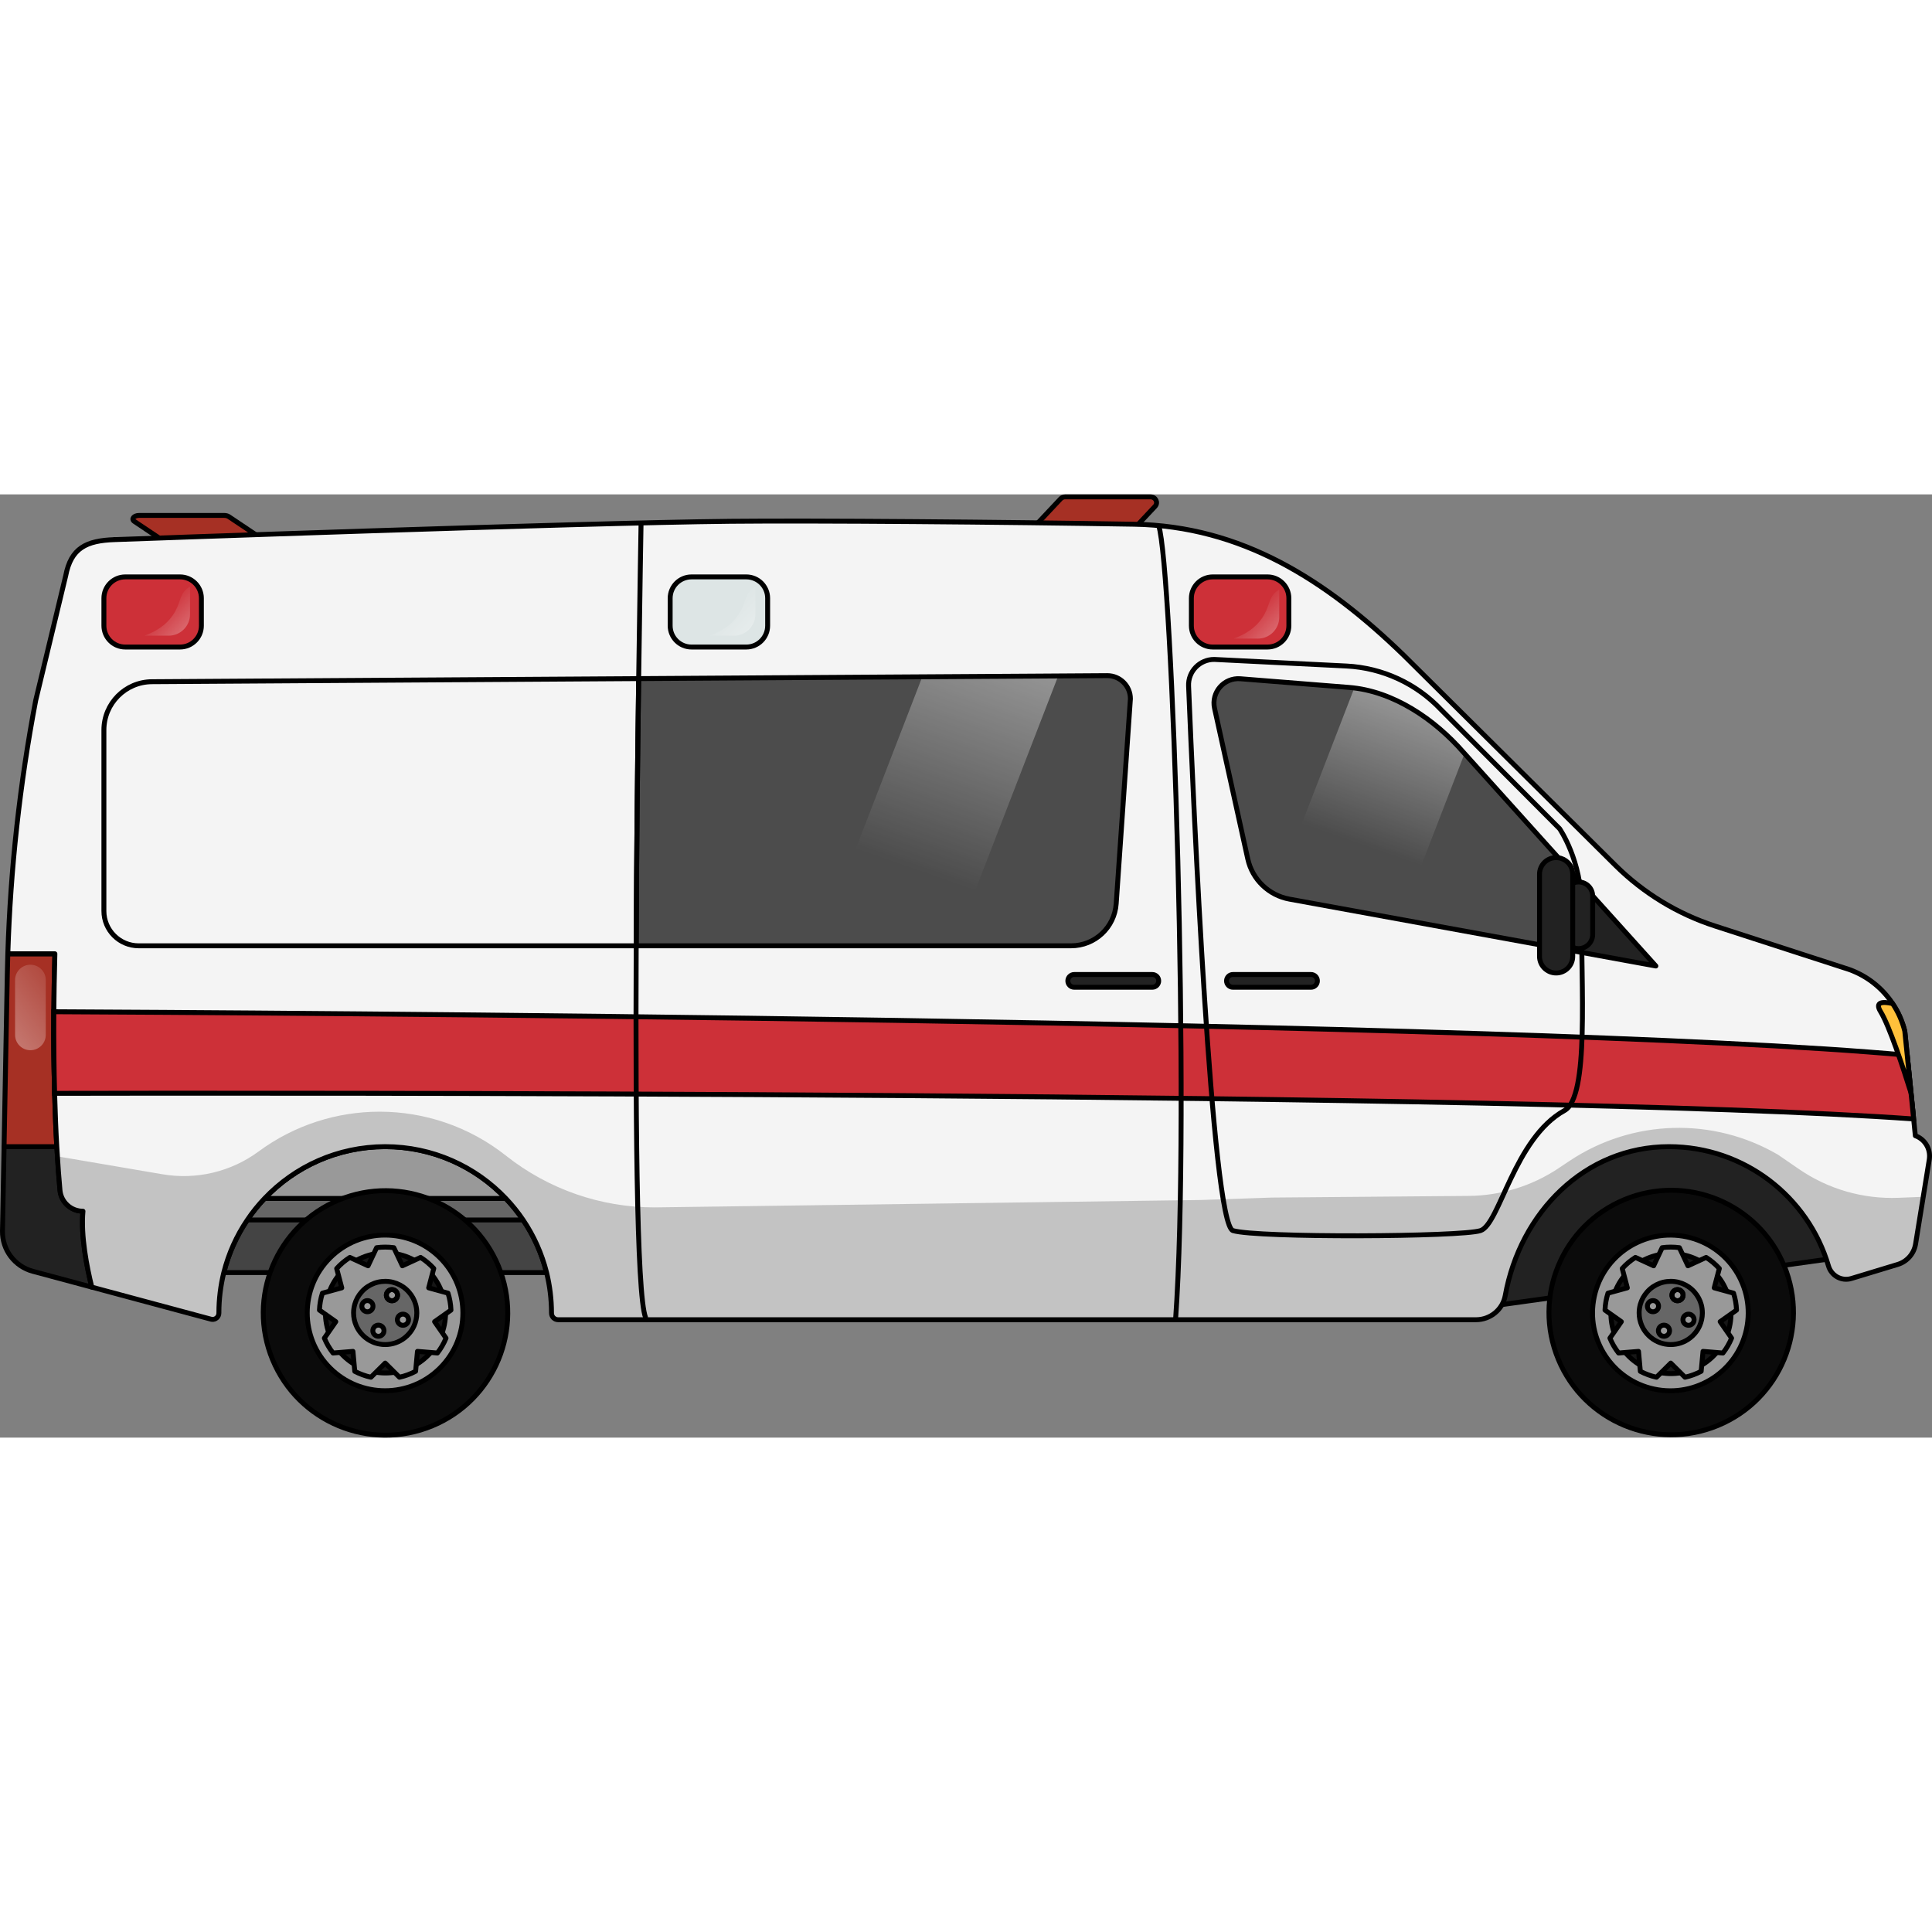 <?xml version="1.0" encoding="utf-8"?>
<!-- Created by: Science Figures, www.sciencefigures.org, Generator: Science Figures Editor -->
<svg version="1.1" id="Camada_1" xmlns="http://www.w3.org/2000/svg" xmlns:xlink="http://www.w3.org/1999/xlink" 
	 width="800px" height="800px" viewBox="0 0 392.769 191.753" enable-background="new 0 0 392.769 191.753"
	 xml:space="preserve">
<rect x="0" y="0" width="392.769" height="191.753" fill="#808080" stroke="none"/>
<g>
	<g>
		<path fill="#444444" d="M111.117,158.201H45.498c0.972-3.87,2.602-7.48,4.78-10.693c1.044-1.557,2.223-3.025,3.51-4.375
			c6.166-6.49,14.87-10.531,24.519-10.531s18.362,4.042,24.519,10.531c1.287,1.35,2.466,2.818,3.52,4.375
			C108.516,150.721,110.145,154.331,111.117,158.201z"/>
		<path fill="none" stroke="#000000" stroke-miterlimit="10" d="M111.117,158.201H45.498c0.972-3.87,2.602-7.48,4.78-10.693
			c1.044-1.557,2.223-3.025,3.51-4.375c6.166-6.49,14.87-10.531,24.519-10.531s18.362,4.042,24.519,10.531
			c1.287,1.35,2.466,2.818,3.52,4.375C108.516,150.721,110.145,154.331,111.117,158.201z"/>
	</g>
	<g>
		<path fill="#666666" d="M106.346,147.508H50.278c1.044-1.557,2.223-3.025,3.51-4.375c6.166-6.49,14.87-10.531,24.519-10.531
			s18.362,4.042,24.519,10.531C104.114,144.483,105.293,145.951,106.346,147.508z"/>
		<path fill="none" stroke="#000000" stroke-miterlimit="10" d="M106.346,147.508H50.278c1.044-1.557,2.223-3.025,3.51-4.375
			c6.166-6.49,14.87-10.531,24.519-10.531s18.362,4.042,24.519,10.531C104.114,144.483,105.293,145.951,106.346,147.508z"/>
	</g>
	<g>
		<path fill="#999999" d="M102.827,143.133H53.788c6.166-6.49,14.87-10.531,24.519-10.531S96.67,136.643,102.827,143.133z"/>
		<path fill="none" stroke="#000000" stroke-miterlimit="10" d="M102.827,143.133H53.788c6.166-6.49,14.87-10.531,24.519-10.531
			S96.67,136.643,102.827,143.133z"/>
	</g>
	<g>
		
			<ellipse transform="matrix(0.924 -0.383 0.383 0.924 -57.721 42.635)" fill="#0B0B0B" cx="78.309" cy="166.41" rx="24.843" ry="24.843"/>
		<g>
			<path fill="#999999" d="M93.592,162.288c-0.639-2.349-1.8-4.483-3.357-6.265c-0.855-0.99-1.836-1.872-2.916-2.628
				c-2.043-1.413-4.447-2.359-7.03-2.682c-0.648-0.081-1.314-0.126-1.98-0.126c-0.612,0-1.206,0.036-1.8,0.108
				c-2.583,0.288-4.987,1.206-7.048,2.592c-1.098,0.738-2.088,1.611-2.961,2.602c-1.566,1.746-2.745,3.852-3.411,6.175
				c-0.387,1.359-0.594,2.79-0.603,4.267v0.081c0,2.196,0.45,4.294,1.26,6.193c0.621,1.458,1.458,2.809,2.475,4.006
				c1.251,1.494,2.781,2.745,4.501,3.69c1.431,0.783,2.997,1.35,4.654,1.656c0.954,0.189,1.935,0.279,2.934,0.279
				c0.918,0,1.809-0.081,2.682-0.234c1.656-0.279,3.231-0.819,4.672-1.575c1.755-0.918,3.312-2.16,4.59-3.645
				c1.026-1.17,1.881-2.502,2.52-3.943c0.855-1.926,1.341-4.059,1.359-6.31v-0.117C94.132,164.988,93.943,163.602,93.592,162.288z"
				/>
			
				<ellipse transform="matrix(0.707 -0.707 0.707 0.707 -94.734 104.112)" fill="none" stroke="#000000" stroke-miterlimit="10" cx="78.308" cy="166.41" rx="15.824" ry="15.824"/>
		</g>
		<g>
			
				<ellipse transform="matrix(0.924 -0.383 0.383 0.924 -57.722 42.635)" fill="#161616" cx="78.309" cy="166.41" rx="12.206" ry="12.206"/>
			
				<ellipse transform="matrix(0.924 -0.383 0.383 0.924 -57.722 42.635)" fill="none" stroke="#000000" stroke-miterlimit="10" cx="78.309" cy="166.41" rx="12.206" ry="12.206"/>
		</g>
		<g>
			<path fill="#999999" d="M88.353,168.183l2.322,3.348c-0.45,1.089-1.035,2.106-1.755,3.025l-4.051-0.333l-0.378,4.05
				c-1.017,0.54-2.124,0.954-3.285,1.206l-2.898-2.871l-2.898,2.871c-1.161-0.252-2.259-0.666-3.285-1.197l-0.369-4.059l-4.05,0.333
				c-0.72-0.918-1.314-1.935-1.764-3.025l2.322-3.348l-3.321-2.349c0.045-1.197,0.252-2.349,0.603-3.447l3.934-1.08l-1.035-3.925
				c0.783-0.873,1.683-1.629,2.682-2.259l3.7,1.701l1.737-3.682c0.576-0.081,1.152-0.117,1.746-0.117s1.179,0.036,1.755,0.117
				l1.737,3.682l3.7-1.701c0.99,0.621,1.89,1.386,2.682,2.25l-1.035,3.934l3.925,1.08c0.351,1.098,0.558,2.25,0.603,3.447
				L88.353,168.183z"/>
			<path fill="none" stroke="#000000" stroke-linecap="round" stroke-linejoin="round" stroke-miterlimit="10" d="M88.353,168.183
				l2.322,3.348c-0.45,1.089-1.035,2.106-1.755,3.025l-4.051-0.333l-0.378,4.05c-1.017,0.54-2.124,0.954-3.285,1.206l-2.898-2.871
				l-2.898,2.871c-1.161-0.252-2.259-0.666-3.285-1.197l-0.369-4.059l-4.05,0.333c-0.72-0.918-1.314-1.935-1.764-3.025l2.322-3.348
				l-3.321-2.349c0.045-1.197,0.252-2.349,0.603-3.447l3.934-1.08l-1.035-3.925c0.783-0.873,1.683-1.629,2.682-2.259l3.7,1.701
				l1.737-3.682c0.576-0.081,1.152-0.117,1.746-0.117s1.179,0.036,1.755,0.117l1.737,3.682l3.7-1.701
				c0.99,0.621,1.89,1.386,2.682,2.25l-1.035,3.934l3.925,1.08c0.351,1.098,0.558,2.25,0.603,3.447L88.353,168.183z"/>
		</g>
		
			<ellipse transform="matrix(0.924 -0.383 0.383 0.924 -57.721 42.635)" fill="none" stroke="#000000" stroke-miterlimit="10" cx="78.309" cy="166.41" rx="24.843" ry="24.843"/>
		<g>
			<path fill="#666666" d="M84.734,166.41v0.048c-0.007,0.914-0.205,1.78-0.552,2.563c-0.26,0.585-0.607,1.126-1.024,1.601
				c-0.519,0.603-1.151,1.108-1.864,1.48c-0.585,0.307-1.225,0.527-1.897,0.64c-0.354,0.062-0.716,0.095-1.089,0.095
				c-0.406,0-0.804-0.036-1.192-0.113c-0.673-0.124-1.309-0.355-1.89-0.673c-0.698-0.384-1.32-0.892-1.828-1.499
				c-0.413-0.486-0.753-1.035-1.005-1.627c-0.329-0.771-0.512-1.623-0.512-2.515v-0.033c0.004-0.6,0.088-1.181,0.245-1.733
				c0.271-0.943,0.749-1.799,1.386-2.508c0.355-0.402,0.757-0.757,1.203-1.057c0.837-0.563,1.813-0.936,2.863-1.053
				c0.241-0.029,0.482-0.044,0.731-0.044c0.271,0,0.541,0.018,0.804,0.051c1.049,0.132,2.025,0.516,2.855,1.089
				c0.439,0.307,0.837,0.665,1.184,1.068c0.632,0.724,1.104,1.59,1.364,2.544C84.658,165.27,84.734,165.833,84.734,166.41z"/>
			<path fill="none" stroke="#000000" stroke-miterlimit="10" d="M84.734,166.41v0.048c-0.007,0.914-0.205,1.78-0.552,2.563
				c-0.26,0.585-0.607,1.126-1.024,1.601c-0.519,0.603-1.151,1.108-1.864,1.48c-0.585,0.307-1.225,0.527-1.897,0.64
				c-0.354,0.062-0.716,0.095-1.089,0.095c-0.406,0-0.804-0.036-1.192-0.113c-0.673-0.124-1.309-0.355-1.89-0.673
				c-0.698-0.384-1.32-0.892-1.828-1.499c-0.413-0.486-0.753-1.035-1.005-1.627c-0.329-0.771-0.512-1.623-0.512-2.515v-0.033
				c0.004-0.6,0.088-1.181,0.245-1.733c0.271-0.943,0.749-1.799,1.386-2.508c0.355-0.402,0.757-0.757,1.203-1.057
				c0.837-0.563,1.813-0.936,2.863-1.053c0.241-0.029,0.482-0.044,0.731-0.044c0.271,0,0.541,0.018,0.804,0.051
				c1.049,0.132,2.025,0.516,2.855,1.089c0.439,0.307,0.837,0.665,1.184,1.068c0.632,0.724,1.104,1.59,1.364,2.544
				C84.658,165.27,84.734,165.833,84.734,166.41z"/>
		</g>
		<g>
			<g>
				<path fill="#999999" d="M80.744,163.201c-0.223,0.585-0.878,0.879-1.464,0.656c-0.585-0.223-0.879-0.878-0.656-1.464
					c0.223-0.585,0.878-0.879,1.464-0.656C80.673,161.96,80.967,162.616,80.744,163.201z"/>
				<path fill="#999999" d="M75.755,165.438c-0.223,0.585-0.878,0.879-1.464,0.656c-0.585-0.223-0.879-0.878-0.656-1.464
					c0.223-0.585,0.878-0.879,1.464-0.656C75.684,164.197,75.978,164.852,75.755,165.438z"/>
				<path fill="#999999" d="M77.991,170.427c-0.223,0.585-0.878,0.879-1.464,0.656c-0.585-0.223-0.879-0.878-0.656-1.464
					c0.223-0.585,0.878-0.879,1.464-0.656C77.92,169.186,78.214,169.841,77.991,170.427z"/>
				<path fill="#999999" d="M82.98,168.19c-0.223,0.585-0.878,0.879-1.464,0.656c-0.585-0.223-0.879-0.878-0.656-1.464
					c0.223-0.585,0.878-0.879,1.464-0.656C82.909,166.949,83.203,167.605,82.98,168.19z"/>
				<path fill="#999999" d="M80.744,163.201c-0.223,0.585-0.878,0.879-1.464,0.656c-0.585-0.223-0.879-0.878-0.656-1.464
					c0.223-0.585,0.878-0.879,1.464-0.656C80.673,161.96,80.967,162.616,80.744,163.201z"/>
			</g>
			<g>
				<path fill="none" stroke="#000000" stroke-miterlimit="10" d="M80.744,163.201c-0.223,0.585-0.878,0.879-1.464,0.656
					c-0.585-0.223-0.879-0.878-0.656-1.464c0.223-0.585,0.878-0.879,1.464-0.656C80.673,161.96,80.967,162.616,80.744,163.201z"/>
				<path fill="none" stroke="#000000" stroke-miterlimit="10" d="M75.755,165.438c-0.223,0.585-0.878,0.879-1.464,0.656
					c-0.585-0.223-0.879-0.878-0.656-1.464c0.223-0.585,0.878-0.879,1.464-0.656C75.684,164.197,75.978,164.852,75.755,165.438z"/>
				<path fill="none" stroke="#000000" stroke-miterlimit="10" d="M77.991,170.427c-0.223,0.585-0.878,0.879-1.464,0.656
					c-0.585-0.223-0.879-0.878-0.656-1.464c0.223-0.585,0.878-0.879,1.464-0.656C77.92,169.186,78.214,169.841,77.991,170.427z"/>
				<path fill="none" stroke="#000000" stroke-miterlimit="10" d="M82.98,168.19c-0.223,0.585-0.878,0.879-1.464,0.656
					c-0.585-0.223-0.879-0.878-0.656-1.464c0.223-0.585,0.878-0.879,1.464-0.656C82.909,166.949,83.203,167.605,82.98,168.19z"/>
				<path fill="none" stroke="#000000" stroke-miterlimit="10" d="M80.744,163.201c-0.223,0.585-0.878,0.879-1.464,0.656
					c-0.585-0.223-0.879-0.878-0.656-1.464c0.223-0.585,0.878-0.879,1.464-0.656C80.673,161.96,80.967,162.616,80.744,163.201z"/>
			</g>
		</g>
	</g>
	<g>
		<path fill="#222222" d="M18.666,161.162L6.667,157.94c-3.691-0.99-6.229-4.365-6.166-8.182l0.324-17.156h10.72
			c0.216,3.763,0.45,6.724,0.648,8.866c0.108,1.215,0.675,2.277,1.512,3.033c0.837,0.765,1.944,1.224,3.159,1.224
			C16.406,150.748,17.666,157.148,18.666,161.162z"/>
		<path fill="none" stroke="#000000" stroke-linecap="round" stroke-linejoin="round" stroke-miterlimit="10" d="M18.666,161.162
			L6.667,157.94c-3.691-0.99-6.229-4.365-6.166-8.182l0.324-17.156h10.72c0.216,3.763,0.45,6.724,0.648,8.866
			c0.108,1.215,0.675,2.277,1.512,3.033c0.837,0.765,1.944,1.224,3.159,1.224C16.406,150.748,17.666,157.148,18.666,161.162z"/>
	</g>
	<path fill="none" stroke="#000000" stroke-linecap="round" stroke-linejoin="round" stroke-miterlimit="10" d="M11.159,93.392
		c0.18-6.85,0.504-14.375,0.999-22.575C15.182,20.915,23.31,9.195,23.31,9.195"/>
	<g>
		<path fill="#A63024" d="M11.546,132.602H0.825L1.482,97.65c0.027-1.422,0.063-2.835,0.108-4.258h9.568
			C10.673,110.801,11.051,123.88,11.546,132.602z"/>
		<path fill="none" stroke="#000000" stroke-linecap="round" stroke-linejoin="round" stroke-miterlimit="10" d="M11.546,132.602
			H0.825L1.482,97.65c0.027-1.422,0.063-2.835,0.108-4.258h9.568C10.673,110.801,11.051,123.88,11.546,132.602z"/>
	</g>
	<g>
		
			<rect x="300.465" y="126.567" transform="matrix(0.99 -0.138 0.138 0.99 -16.591 47.775)" fill="#222222" width="71.038" height="33.765"/>
		
			<rect x="300.465" y="126.567" transform="matrix(0.99 -0.138 0.138 0.99 -16.591 47.775)" fill="none" stroke="#000000" stroke-miterlimit="10" width="71.038" height="33.765"/>
	</g>
	<g>
		<path fill="#A63024" d="M217.681,20.058h-17.31c-1.079,0-1.655-1.186-0.943-1.943l16.188-17.217
			c0.238-0.253,0.582-0.399,0.943-0.399h17.31c1.079,0,1.655,1.186,0.943,1.943L218.624,19.66
			C218.386,19.913,218.042,20.058,217.681,20.058z"/>
		<path fill="none" stroke="#000000" stroke-miterlimit="10" d="M217.681,20.058h-17.31c-1.079,0-1.655-1.186-0.943-1.943
			l16.188-17.217c0.238-0.253,0.582-0.399,0.943-0.399h17.31c1.079,0,1.655,1.186,0.943,1.943L218.624,19.66
			C218.386,19.913,218.042,20.058,217.681,20.058z"/>
	</g>
	<g>
		<path fill="#A63024" d="M44.46,16.594h17.31c1.079,0,1.655-0.747,0.943-1.223L46.525,4.531c-0.238-0.16-0.582-0.251-0.943-0.251
			h-17.31c-1.079,0-1.655,0.747-0.943,1.223l16.188,10.839C43.754,16.503,44.098,16.594,44.46,16.594z"/>
		<path fill="none" stroke="#000000" stroke-miterlimit="10" d="M44.46,16.594h17.31c1.079,0,1.655-0.747,0.943-1.223L46.525,4.531
			c-0.238-0.16-0.582-0.251-0.943-0.251h-17.31c-1.079,0-1.655,0.747-0.943,1.223l16.188,10.839
			C43.754,16.503,44.098,16.594,44.46,16.594z"/>
	</g>
	<path fill="#F4F4F4" d="M392.269,134.51c0,0.234-0.018,0.468-0.054,0.711l-1.233,7.579l-1.548,9.577
		c-0.315,1.98-1.737,3.601-3.655,4.177l-9.406,2.853c-1.998,0.603-4.069-0.567-4.654-2.565c-4.122-14.006-17.084-24.24-32.431-24.24
		c-17.057,0-30.226,13.34-33.278,30.28c-0.522,2.862-3.051,4.906-5.95,4.906H113.475c-0.09,0-0.189-0.009-0.27-0.027
		c-0.09-0.018-0.18-0.045-0.261-0.081c-0.162-0.063-0.315-0.162-0.432-0.288c-0.189-0.18-0.315-0.423-0.369-0.693
		c-0.018-0.081-0.027-0.18-0.027-0.27v-0.018c0-2.827-0.351-5.581-0.999-8.209c-0.972-3.87-2.602-7.48-4.771-10.693
		c-1.053-1.557-2.232-3.025-3.52-4.375c-6.157-6.49-14.87-10.531-24.519-10.531s-18.353,4.042-24.519,10.531
		c-1.287,1.35-2.466,2.818-3.51,4.375c-2.178,3.213-3.807,6.823-4.78,10.693c-0.648,2.628-0.999,5.383-0.999,8.209
		c0,0.009,0,0.009,0,0.018c0,0.783-0.684,1.377-1.431,1.287c-0.054-0.009-0.108-0.018-0.162-0.036l-18.147-4.879l-6.094-1.638
		c-0.999-4.014-2.259-10.414-1.8-15.437c-1.215,0-2.322-0.459-3.159-1.224c-0.837-0.756-1.404-1.818-1.512-3.033
		c-0.162-1.755-0.351-4.06-0.522-6.895c-0.045-0.63-0.09-1.287-0.126-1.971c-0.09-1.584-0.18-3.312-0.252-5.185
		c-0.072-1.755-0.135-3.646-0.189-5.653c-0.135-4.806-0.198-10.342-0.162-16.589c0.036-3.682,0.099-7.606,0.216-11.783H1.59
		c0.54-17.291,2.43-34.511,5.671-51.514l6.085-25.284c1.08-5.689,4.177-7.201,9.964-7.399c0,0,93.856-3.411,125.162-3.726
		c17.102-0.171,55.456,0.144,82.055,0.594c21.855,0.378,39.029,11.288,54.871,26.662l43.008,42.684
		c5.698,5.644,12.638,9.875,20.262,12.341l27.247,8.83c3.673,1.314,6.76,3.771,8.848,6.94c1.134,1.683,1.971,3.574,2.475,5.599
		l0.495,4.897l0.765,7.606l0.54,5.356l0.342,3.402C391.144,131.026,392.269,132.683,392.269,134.51z"/>
	<path opacity="0.2" d="M390.982,142.8l-1.548,9.577c-0.315,1.98-1.737,3.601-3.655,4.177l-9.406,2.853
		c-1.998,0.603-4.069-0.567-4.654-2.565c-4.122-14.006-17.084-24.24-32.431-24.24c-17.057,0-30.226,13.34-33.278,30.28
		c-0.522,2.862-3.051,4.906-5.95,4.906H113.475c-0.09,0-0.189-0.009-0.27-0.027c-0.09-0.018-0.18-0.045-0.261-0.081
		c-0.162-0.063-0.315-0.162-0.432-0.288c-0.189-0.18-0.315-0.423-0.369-0.693c-0.018-0.081-0.027-0.18-0.027-0.27v-0.018
		c0-2.827-0.351-5.581-0.999-8.209c-0.972-3.87-2.602-7.48-4.771-10.693c-1.053-1.557-2.232-3.025-3.52-4.375
		c-6.157-6.49-14.87-10.531-24.519-10.531s-18.353,4.042-24.519,10.531c-1.287,1.35-2.466,2.818-3.51,4.375
		c-2.178,3.213-3.807,6.823-4.78,10.693c-0.648,2.628-0.999,5.383-0.999,8.209c0,0.009,0,0.009,0,0.018
		c0,0.783-0.684,1.377-1.431,1.287c-0.054-0.009-0.108-0.018-0.162-0.036l-18.147-4.879l-6.094-1.638
		c-0.999-4.014-2.259-10.414-1.8-15.437c-1.215,0-2.322-0.459-3.159-1.224c-0.837-0.756-1.404-1.818-1.512-3.033
		c-0.162-1.755-0.351-4.06-0.522-6.895l21.378,3.646c6.877,1.17,13.925-0.504,19.533-4.645c7.318-5.392,15.95-8.083,24.582-8.083
		c9.1,0,18.201,2.998,25.716,8.956c8.596,6.805,19.236,10.504,30.172,10.504c0.432,0,0.873-0.009,1.305-0.018l109.707-1.485
		l14.501-0.495l40.023-0.339c6.499-0.055,12.84-2.006,18.245-5.615l2.247-1.5c12.737-8.488,29.2-8.974,42.414-1.242l4.227,2.904
		c5.939,4.081,13.04,6.129,20.24,5.84L390.982,142.8z"/>
	<path fill="none" stroke="#000000" stroke-linecap="round" stroke-linejoin="round" stroke-miterlimit="10" d="M392.269,134.51
		c0,0.234-0.018,0.468-0.054,0.711l-2.781,17.156c-0.315,1.98-1.737,3.601-3.655,4.177l-9.406,2.853
		c-1.998,0.603-4.069-0.567-4.654-2.565c-4.122-14.006-17.084-24.24-32.431-24.24c-17.057,0-30.226,13.34-33.278,30.28
		c-0.522,2.862-3.051,4.906-5.95,4.906H113.475c-0.09,0-0.189-0.009-0.27-0.027c-0.09-0.018-0.18-0.045-0.261-0.081
		c-0.162-0.072-0.306-0.171-0.432-0.288c-0.18-0.189-0.315-0.423-0.369-0.693c-0.018-0.081-0.027-0.18-0.027-0.27v-0.018
		c0-2.827-0.351-5.581-0.999-8.209c-0.972-3.87-2.602-7.48-4.771-10.693c-1.053-1.557-2.232-3.025-3.52-4.375
		c-6.157-6.49-14.87-10.531-24.519-10.531s-18.353,4.042-24.519,10.531c-1.287,1.35-2.466,2.818-3.51,4.375
		c-2.178,3.213-3.807,6.823-4.78,10.693c-0.648,2.628-0.999,5.383-0.999,8.209c0,0.009,0,0.009,0,0.018
		c0,0.783-0.684,1.377-1.431,1.287c-0.054-0.009-0.108-0.018-0.162-0.036l-18.147-4.879l-6.094-1.638
		c-0.999-4.014-2.259-10.414-1.8-15.437c-1.215,0-2.322-0.459-3.159-1.224c-0.837-0.756-1.404-1.818-1.512-3.033
		c-0.198-2.142-0.432-5.104-0.648-8.866c-0.09-1.584-0.18-3.312-0.252-5.185c-0.072-1.755-0.135-3.646-0.189-5.653
		c-0.135-4.806-0.198-10.342-0.162-16.589c0.036-3.682,0.099-7.606,0.216-11.783H1.59c0.54-17.291,2.43-34.511,5.671-51.514
		l6.085-25.284c1.08-5.689,4.177-7.201,9.964-7.399c0,0,93.856-3.411,125.162-3.726c17.102-0.171,55.456,0.144,82.055,0.594
		c21.855,0.378,39.029,11.288,54.871,26.662l43.008,42.684c5.698,5.644,12.638,9.875,20.262,12.341l27.247,8.83
		c3.673,1.314,6.76,3.771,8.848,6.94c1.134,1.683,1.971,3.574,2.475,5.599l0.495,4.897l0.765,7.606l0.54,5.356l0.342,3.402
		C391.144,131.026,392.269,132.683,392.269,134.51z"/>
	<path fill="#222222" d="M234.262,100.197h-15.878c-0.716,0-1.296-0.58-1.296-1.296l0,0c0-0.716,0.58-1.296,1.296-1.296h15.878
		c0.716,0,1.296,0.58,1.296,1.296l0,0C235.559,99.617,234.978,100.197,234.262,100.197z"/>
	<path fill="#222222" d="M266.526,100.197h-15.878c-0.716,0-1.296-0.58-1.296-1.296l0,0c0-0.716,0.58-1.296,1.296-1.296h15.878
		c0.716,0,1.296,0.58,1.296,1.296l0,0C267.822,99.617,267.242,100.197,266.526,100.197z"/>
	<path fill="none" stroke="#000000" stroke-linecap="round" stroke-linejoin="round" stroke-miterlimit="10" d="M234.262,100.197
		h-15.878c-0.716,0-1.296-0.58-1.296-1.296l0,0c0-0.716,0.58-1.296,1.296-1.296h15.878c0.716,0,1.296,0.58,1.296,1.296l0,0
		C235.559,99.617,234.978,100.197,234.262,100.197z"/>
	<path fill="none" stroke="#000000" stroke-linecap="round" stroke-linejoin="round" stroke-miterlimit="10" d="M266.526,100.197
		h-15.878c-0.716,0-1.296-0.58-1.296-1.296l0,0c0-0.716,0.58-1.296,1.296-1.296h15.878c0.716,0,1.296,0.58,1.296,1.296l0,0
		C267.822,99.617,267.242,100.197,266.526,100.197z"/>
	<path fill="#CD3038" stroke="#000000" stroke-miterlimit="10" d="M389.038,126.976c-78.437-5.644-343.495-5.284-377.934-5.212
		c-0.135-4.806-0.198-10.342-0.162-16.589c33.601,0.162,297.049,1.575,376.79,8.839l0.765,7.606L389.038,126.976z"/>
	<path fill="#FFC13B" d="M388.498,121.62c-1.629-5.158-4.419-13.601-6.175-16.454c-1.233-2.007,0.396-2.097,2.439-1.647
		c1.134,1.683,1.971,3.574,2.475,5.599L388.498,121.62z"/>
	<path fill="none" stroke="#000000" stroke-miterlimit="10" d="M388.498,121.62c-1.629-5.158-4.419-13.601-6.175-16.454
		c-1.233-2.007,0.396-2.097,2.439-1.647c1.134,1.683,1.971,3.574,2.475,5.599L388.498,121.62z"/>
	<g>
		<path opacity="0.8" fill="#222222" d="M229.807,41.546l-2.889,41.666c-0.333,4.825-4.339,8.56-9.172,8.56h-88.41
			c0.072-19.173,0.288-38.723,0.504-54.322l49.489-0.315l30.649-0.189l15.131-0.099C227.701,36.847,229.807,38.953,229.807,41.546z"
			/>
		<linearGradient id="SVGID_1_" gradientUnits="userSpaceOnUse" x1="182.451" y1="88.953" x2="205.782" y2="21.984">
			<stop  offset="0.184" style="stop-color:#FFFFFF;stop-opacity:0"/>
			<stop  offset="1" style="stop-color:#FFFFFF"/>
		</linearGradient>
		<polygon opacity="0.5" fill="url(#SVGID_1_)" points="215.153,36.847 195.701,87.155 172.114,76.866 187.515,37.036 		"/>
		<path fill="none" stroke="#000000" stroke-miterlimit="10" d="M229.807,41.546l-2.889,41.666c-0.333,4.825-4.339,8.56-9.172,8.56
			h-88.41c0.072-19.173,0.288-38.723,0.504-54.322l49.489-0.315l30.649-0.189l15.131-0.099
			C227.701,36.847,229.807,38.953,229.807,41.546z"/>
	</g>
	<path fill="none" stroke="#000000" stroke-miterlimit="10" d="M235.559,6.344c2.781,8.522,6.454,119.291,3.43,161.443"/>
	<path fill="none" stroke="#000000" stroke-miterlimit="10" d="M129.839,37.45c-0.216,15.599-0.432,35.15-0.504,54.322H28.198
		c-3.906,0-7.075-3.169-7.075-7.075V47.909c0-5.401,4.356-9.793,9.766-9.829L129.839,37.45z"/>
	<path fill="none" stroke="#000000" stroke-miterlimit="10" d="M131.622,167.787c-2.07,0-2.457-37.247-2.286-76.015"/>
	<path fill="none" stroke="#000000" stroke-miterlimit="10" d="M130.326,5.811c0,0-0.234,13.007-0.486,31.639"/>
	<path fill="#222222" d="M319.729,92.789V77.217c0-0.036,0-0.081-0.009-0.117l16.913,18.776L319.729,92.789z"/>
	<path opacity="0.8" fill="#222222" d="M319.729,77.217v15.572l-6.751-1.233l-50.83-9.271c-4.213-0.774-7.561-3.988-8.479-8.173
		l-6.76-30.622c-0.711-3.249,1.917-6.274,5.248-6.013l22.107,1.764c0.351,0.027,0.711,0.063,1.062,0.108
		c8.569,1.071,16.535,6.598,22.206,13.106l0.207,0.234l19.083,21.189l2.898,3.223C319.729,77.136,319.729,77.181,319.729,77.217z"/>
	<linearGradient id="SVGID_2_" gradientUnits="userSpaceOnUse" x1="274.367" y1="79.288" x2="289.391" y2="36.164">
		<stop  offset="0.184" style="stop-color:#FFFFFF;stop-opacity:0"/>
		<stop  offset="1" style="stop-color:#FFFFFF"/>
	</linearGradient>
	<path opacity="0.5" fill="url(#SVGID_2_)" d="M297.739,52.689l-10.432,26.977l-23.592-10.288l11.611-30.028
		c8.569,1.071,16.535,6.598,22.206,13.106L297.739,52.689z"/>
	<path fill="none" stroke="#000000" stroke-linecap="round" stroke-linejoin="round" stroke-miterlimit="10" d="M246.913,43.494
		c-0.718-3.256,1.916-6.28,5.24-6.015l22.114,1.764c8.959,0.715,17.36,6.437,23.265,13.212l39.101,43.422l-74.488-13.593
		c-4.213-0.769-7.555-3.99-8.477-8.172L246.913,43.494z"/>
	<g>
		
			<ellipse transform="matrix(0.924 -0.383 0.383 0.924 -37.827 142.649)" fill="#0B0B0B" cx="339.659" cy="166.41" rx="24.843" ry="24.843"/>
		<g>
			<path fill="#999999" d="M354.941,162.288c-0.639-2.349-1.8-4.483-3.357-6.265c-0.855-0.99-1.836-1.872-2.916-2.628
				c-2.043-1.413-4.447-2.359-7.03-2.682c-0.648-0.081-1.314-0.126-1.98-0.126c-0.612,0-1.206,0.036-1.8,0.108
				c-2.583,0.288-4.987,1.206-7.048,2.592c-1.098,0.738-2.088,1.611-2.962,2.602c-1.566,1.746-2.745,3.852-3.411,6.175
				c-0.387,1.359-0.594,2.79-0.603,4.267v0.081c0,2.196,0.45,4.294,1.26,6.193c0.621,1.458,1.458,2.809,2.475,4.006
				c1.251,1.494,2.781,2.745,4.501,3.69c1.431,0.783,2.997,1.35,4.654,1.656c0.954,0.189,1.935,0.279,2.934,0.279
				c0.918,0,1.809-0.081,2.682-0.234c1.656-0.279,3.231-0.819,4.672-1.575c1.755-0.918,3.312-2.16,4.591-3.645
				c1.026-1.17,1.881-2.502,2.52-3.943c0.855-1.926,1.341-4.059,1.359-6.31v-0.117C355.482,164.988,355.293,163.602,354.941,162.288
				z"/>
			
				<ellipse transform="matrix(0.16 -0.987 0.987 0.16 120.989 475.026)" fill="none" stroke="#000000" stroke-miterlimit="10" cx="339.657" cy="166.41" rx="15.824" ry="15.824"/>
		</g>
		<g>
			
				<ellipse transform="matrix(0.23 -0.973 0.973 0.23 99.662 458.75)" fill="#161616" cx="339.659" cy="166.41" rx="12.206" ry="12.206"/>
			
				<ellipse transform="matrix(0.23 -0.973 0.973 0.23 99.662 458.75)" fill="none" stroke="#000000" stroke-miterlimit="10" cx="339.659" cy="166.41" rx="12.206" ry="12.206"/>
		</g>
		<g>
			<path fill="#999999" d="M349.703,168.183l2.322,3.348c-0.45,1.089-1.035,2.106-1.755,3.025l-4.051-0.333l-0.378,4.05
				c-1.017,0.54-2.124,0.954-3.285,1.206l-2.898-2.871l-2.898,2.871c-1.161-0.252-2.259-0.666-3.285-1.197l-0.369-4.059
				l-4.051,0.333c-0.72-0.918-1.314-1.935-1.764-3.025l2.322-3.348l-3.321-2.349c0.045-1.197,0.252-2.349,0.603-3.447l3.934-1.08
				l-1.035-3.925c0.783-0.873,1.683-1.629,2.682-2.259l3.7,1.701l1.737-3.682c0.576-0.081,1.152-0.117,1.746-0.117
				c0.594,0,1.179,0.036,1.755,0.117l1.737,3.682l3.7-1.701c0.99,0.621,1.89,1.386,2.682,2.25l-1.035,3.934l3.925,1.08
				c0.351,1.098,0.558,2.25,0.603,3.447L349.703,168.183z"/>
			<path fill="none" stroke="#000000" stroke-linecap="round" stroke-linejoin="round" stroke-miterlimit="10" d="M349.703,168.183
				l2.322,3.348c-0.45,1.089-1.035,2.106-1.755,3.025l-4.051-0.333l-0.378,4.05c-1.017,0.54-2.124,0.954-3.285,1.206l-2.898-2.871
				l-2.898,2.871c-1.161-0.252-2.259-0.666-3.285-1.197l-0.369-4.059l-4.051,0.333c-0.72-0.918-1.314-1.935-1.764-3.025l2.322-3.348
				l-3.321-2.349c0.045-1.197,0.252-2.349,0.603-3.447l3.934-1.08l-1.035-3.925c0.783-0.873,1.683-1.629,2.682-2.259l3.7,1.701
				l1.737-3.682c0.576-0.081,1.152-0.117,1.746-0.117c0.594,0,1.179,0.036,1.755,0.117l1.737,3.682l3.7-1.701
				c0.99,0.621,1.89,1.386,2.682,2.25l-1.035,3.934l3.925,1.08c0.351,1.098,0.558,2.25,0.603,3.447L349.703,168.183z"/>
		</g>
		
			<ellipse transform="matrix(0.924 -0.383 0.383 0.924 -37.827 142.649)" fill="none" stroke="#000000" stroke-miterlimit="10" cx="339.659" cy="166.41" rx="24.843" ry="24.843"/>
		<g>
			<path fill="#666666" d="M346.084,166.41v0.048c-0.007,0.914-0.205,1.78-0.552,2.563c-0.26,0.585-0.607,1.126-1.024,1.601
				c-0.519,0.603-1.151,1.108-1.864,1.48c-0.585,0.307-1.225,0.527-1.897,0.64c-0.355,0.062-0.717,0.095-1.089,0.095
				c-0.406,0-0.804-0.036-1.192-0.113c-0.673-0.124-1.309-0.355-1.89-0.673c-0.698-0.384-1.32-0.892-1.828-1.499
				c-0.413-0.486-0.753-1.035-1.005-1.627c-0.329-0.771-0.512-1.623-0.512-2.515v-0.033c0.004-0.6,0.088-1.181,0.245-1.733
				c0.27-0.943,0.749-1.799,1.385-2.508c0.355-0.402,0.757-0.757,1.203-1.057c0.837-0.563,1.813-0.936,2.863-1.053
				c0.241-0.029,0.482-0.044,0.731-0.044c0.271,0,0.541,0.018,0.804,0.051c1.049,0.132,2.025,0.516,2.855,1.089
				c0.439,0.307,0.837,0.665,1.185,1.068c0.633,0.724,1.104,1.59,1.364,2.544C346.008,165.27,346.084,165.833,346.084,166.41z"/>
			<path fill="none" stroke="#000000" stroke-miterlimit="10" d="M346.084,166.41v0.048c-0.007,0.914-0.205,1.78-0.552,2.563
				c-0.26,0.585-0.607,1.126-1.024,1.601c-0.519,0.603-1.151,1.108-1.864,1.48c-0.585,0.307-1.225,0.527-1.897,0.64
				c-0.355,0.062-0.717,0.095-1.089,0.095c-0.406,0-0.804-0.036-1.192-0.113c-0.673-0.124-1.309-0.355-1.89-0.673
				c-0.698-0.384-1.32-0.892-1.828-1.499c-0.413-0.486-0.753-1.035-1.005-1.627c-0.329-0.771-0.512-1.623-0.512-2.515v-0.033
				c0.004-0.6,0.088-1.181,0.245-1.733c0.27-0.943,0.749-1.799,1.385-2.508c0.355-0.402,0.757-0.757,1.203-1.057
				c0.837-0.563,1.813-0.936,2.863-1.053c0.241-0.029,0.482-0.044,0.731-0.044c0.271,0,0.541,0.018,0.804,0.051
				c1.049,0.132,2.025,0.516,2.855,1.089c0.439,0.307,0.837,0.665,1.185,1.068c0.633,0.724,1.104,1.59,1.364,2.544
				C346.008,165.27,346.084,165.833,346.084,166.41z"/>
		</g>
		<g>
			<g>
				<path fill="#999999" d="M342.094,163.201c-0.223,0.585-0.878,0.879-1.464,0.656c-0.585-0.223-0.879-0.878-0.656-1.464
					c0.223-0.585,0.878-0.879,1.464-0.656C342.023,161.96,342.317,162.616,342.094,163.201z"/>
				<path fill="#999999" d="M337.105,165.438c-0.223,0.585-0.878,0.879-1.464,0.656c-0.585-0.223-0.879-0.878-0.656-1.464
					c0.223-0.585,0.878-0.879,1.464-0.656C337.034,164.197,337.328,164.852,337.105,165.438z"/>
				<path fill="#999999" d="M339.341,170.427c-0.223,0.585-0.878,0.879-1.464,0.656c-0.585-0.223-0.879-0.878-0.656-1.464
					c0.223-0.585,0.878-0.879,1.464-0.656C339.27,169.186,339.564,169.841,339.341,170.427z"/>
				<path fill="#999999" d="M344.33,168.19c-0.223,0.585-0.878,0.879-1.464,0.656c-0.585-0.223-0.879-0.878-0.656-1.464
					c0.223-0.585,0.878-0.879,1.464-0.656C344.259,166.949,344.553,167.605,344.33,168.19z"/>
				<path fill="#999999" d="M342.094,163.201c-0.223,0.585-0.878,0.879-1.464,0.656c-0.585-0.223-0.879-0.878-0.656-1.464
					c0.223-0.585,0.878-0.879,1.464-0.656C342.023,161.96,342.317,162.616,342.094,163.201z"/>
			</g>
			<g>
				<path fill="none" stroke="#000000" stroke-miterlimit="10" d="M342.094,163.201c-0.223,0.585-0.878,0.879-1.464,0.656
					c-0.585-0.223-0.879-0.878-0.656-1.464c0.223-0.585,0.878-0.879,1.464-0.656C342.023,161.96,342.317,162.616,342.094,163.201z"
					/>
				<path fill="none" stroke="#000000" stroke-miterlimit="10" d="M337.105,165.438c-0.223,0.585-0.878,0.879-1.464,0.656
					c-0.585-0.223-0.879-0.878-0.656-1.464c0.223-0.585,0.878-0.879,1.464-0.656C337.034,164.197,337.328,164.852,337.105,165.438z"
					/>
				<path fill="none" stroke="#000000" stroke-miterlimit="10" d="M339.341,170.427c-0.223,0.585-0.878,0.879-1.464,0.656
					c-0.585-0.223-0.879-0.878-0.656-1.464c0.223-0.585,0.878-0.879,1.464-0.656C339.27,169.186,339.564,169.841,339.341,170.427z"
					/>
				<path fill="none" stroke="#000000" stroke-miterlimit="10" d="M344.33,168.19c-0.223,0.585-0.878,0.879-1.464,0.656
					c-0.585-0.223-0.879-0.878-0.656-1.464c0.223-0.585,0.878-0.879,1.464-0.656C344.259,166.949,344.553,167.605,344.33,168.19z"/>
				<path fill="none" stroke="#000000" stroke-miterlimit="10" d="M342.094,163.201c-0.223,0.585-0.878,0.879-1.464,0.656
					c-0.585-0.223-0.879-0.878-0.656-1.464c0.223-0.585,0.878-0.879,1.464-0.656C342.023,161.96,342.317,162.616,342.094,163.201z"
					/>
			</g>
		</g>
	</g>
	<path fill="none" stroke="#000000" stroke-linecap="round" stroke-linejoin="round" stroke-miterlimit="10" d="M246.865,33.552
		c-2.967-0.022-5.351,2.436-5.23,5.401c0.926,22.641,4.707,109.403,9.018,110.715c4.969,1.512,46.446,1.296,50.335,0
		c3.889-1.296,6.843-18.756,17.066-24.411c5.077-2.808,3.349-25.059,3.457-41.262c0.064-9.55-4.456-16.04-4.456-16.04L292.946,43.75
		c-5.02-5.31-11.893-8.483-19.191-8.857L246.865,33.552z"/>
	<linearGradient id="SVGID_3_" gradientUnits="userSpaceOnUse" x1="25.541" y1="89.252" x2="-16.856" y2="122.227">
		<stop  offset="0.184" style="stop-color:#FFFFFF;stop-opacity:0"/>
		<stop  offset="1" style="stop-color:#FFFFFF"/>
	</linearGradient>
	<path opacity="0.7" fill="url(#SVGID_3_)" d="M6.185,112.997L6.185,112.997c-1.722,0-3.119-1.396-3.119-3.119V98.734
		c0-1.722,1.396-3.119,3.119-3.119l0,0c1.723,0,3.119,1.396,3.119,3.119v11.144C9.304,111.601,7.908,112.997,6.185,112.997z"/>
	<path fill="#CD3038" stroke="#000000" stroke-miterlimit="10" d="M257.681,31.032h-11.137c-2.398,0-4.342-1.944-4.342-4.342v-5.575
		c0-2.398,1.944-4.341,4.342-4.341h11.137c2.398,0,4.341,1.944,4.341,4.341v5.575C262.022,29.088,260.079,31.032,257.681,31.032z"/>
	<path fill="#DDE5E5" stroke="#000000" stroke-miterlimit="10" d="M151.719,31.032h-11.137c-2.398,0-4.341-1.944-4.341-4.342v-5.575
		c0-2.398,1.944-4.341,4.341-4.341h11.137c2.398,0,4.341,1.944,4.341,4.341v5.575C156.06,29.088,154.116,31.032,151.719,31.032z"/>
	<path fill="#CD3038" stroke="#000000" stroke-miterlimit="10" d="M36.601,31.032H25.464c-2.398,0-4.341-1.944-4.341-4.342v-5.575
		c0-2.398,1.944-4.341,4.341-4.341h11.137c2.398,0,4.341,1.944,4.341,4.341v5.575C40.943,29.088,38.999,31.032,36.601,31.032z"/>
	<linearGradient id="SVGID_4_" gradientUnits="userSpaceOnUse" x1="30.776" y1="20.601" x2="41.956" y2="31.457">
		<stop  offset="0.184" style="stop-color:#FFFFFF;stop-opacity:0"/>
		<stop  offset="1" style="stop-color:#FFFFFF"/>
	</linearGradient>
	<path opacity="0.5" fill="url(#SVGID_4_)" d="M35.6,23.818c-1.199,2.143-3.083,3.586-5.312,4.536
		c-0.286,0.122-0.591,0.245-0.904,0.368h4.906c2.398,0,4.341-1.944,4.341-4.342v-5.575c0-0.018-0.005-0.034-0.005-0.052
		C36.545,19.922,36.816,21.644,35.6,23.818z"/>
	<linearGradient id="SVGID_5_" gradientUnits="userSpaceOnUse" x1="145.703" y1="20.601" x2="156.883" y2="31.457">
		<stop  offset="0.184" style="stop-color:#FFFFFF;stop-opacity:0"/>
		<stop  offset="1" style="stop-color:#FFFFFF"/>
	</linearGradient>
	<path opacity="0.5" fill="url(#SVGID_5_)" d="M150.527,23.818c-1.199,2.143-3.083,3.586-5.312,4.536
		c-0.286,0.122-0.591,0.245-0.904,0.368h4.906c2.398,0,4.342-1.944,4.342-4.342v-5.575c0-0.018-0.005-0.034-0.005-0.052
		C151.472,19.922,151.744,21.644,150.527,23.818z"/>
	<linearGradient id="SVGID_6_" gradientUnits="userSpaceOnUse" x1="252.208" y1="21.2" x2="263.388" y2="32.055">
		<stop  offset="0.184" style="stop-color:#FFFFFF;stop-opacity:0"/>
		<stop  offset="1" style="stop-color:#FFFFFF"/>
	</linearGradient>
	<path opacity="0.5" fill="url(#SVGID_6_)" d="M257.032,24.416c-1.199,2.143-3.083,3.586-5.312,4.535
		c-0.286,0.122-0.591,0.245-0.904,0.368h4.906c2.398,0,4.342-1.944,4.342-4.341v-5.575c0-0.018-0.005-0.034-0.005-0.052
		C257.977,20.52,258.248,22.242,257.032,24.416z"/>
	<g>
		<path fill="#222222" stroke="#000000" stroke-miterlimit="10" d="M320.918,92.342L320.918,92.342
			c-1.583,0-2.866-1.283-2.866-2.866v-7.814c0-1.583,1.283-2.866,2.866-2.866l0,0c1.583,0,2.865,1.283,2.865,2.866v7.814
			C323.784,91.059,322.501,92.342,320.918,92.342z"/>
		<path fill="#222222" stroke="#000000" stroke-miterlimit="10" d="M319.729,77.217v16.706c0,1.863-1.512,3.375-3.375,3.375
			c-1.863,0-3.376-1.512-3.376-3.375V77.217c0-1.863,1.512-3.376,3.376-3.376c0.162,0,0.315,0.009,0.468,0.036
			c0.747,0.099,1.413,0.45,1.917,0.954c0.585,0.585,0.954,1.386,0.981,2.268C319.729,77.136,319.729,77.181,319.729,77.217z"/>
	</g>
</g>
</svg>